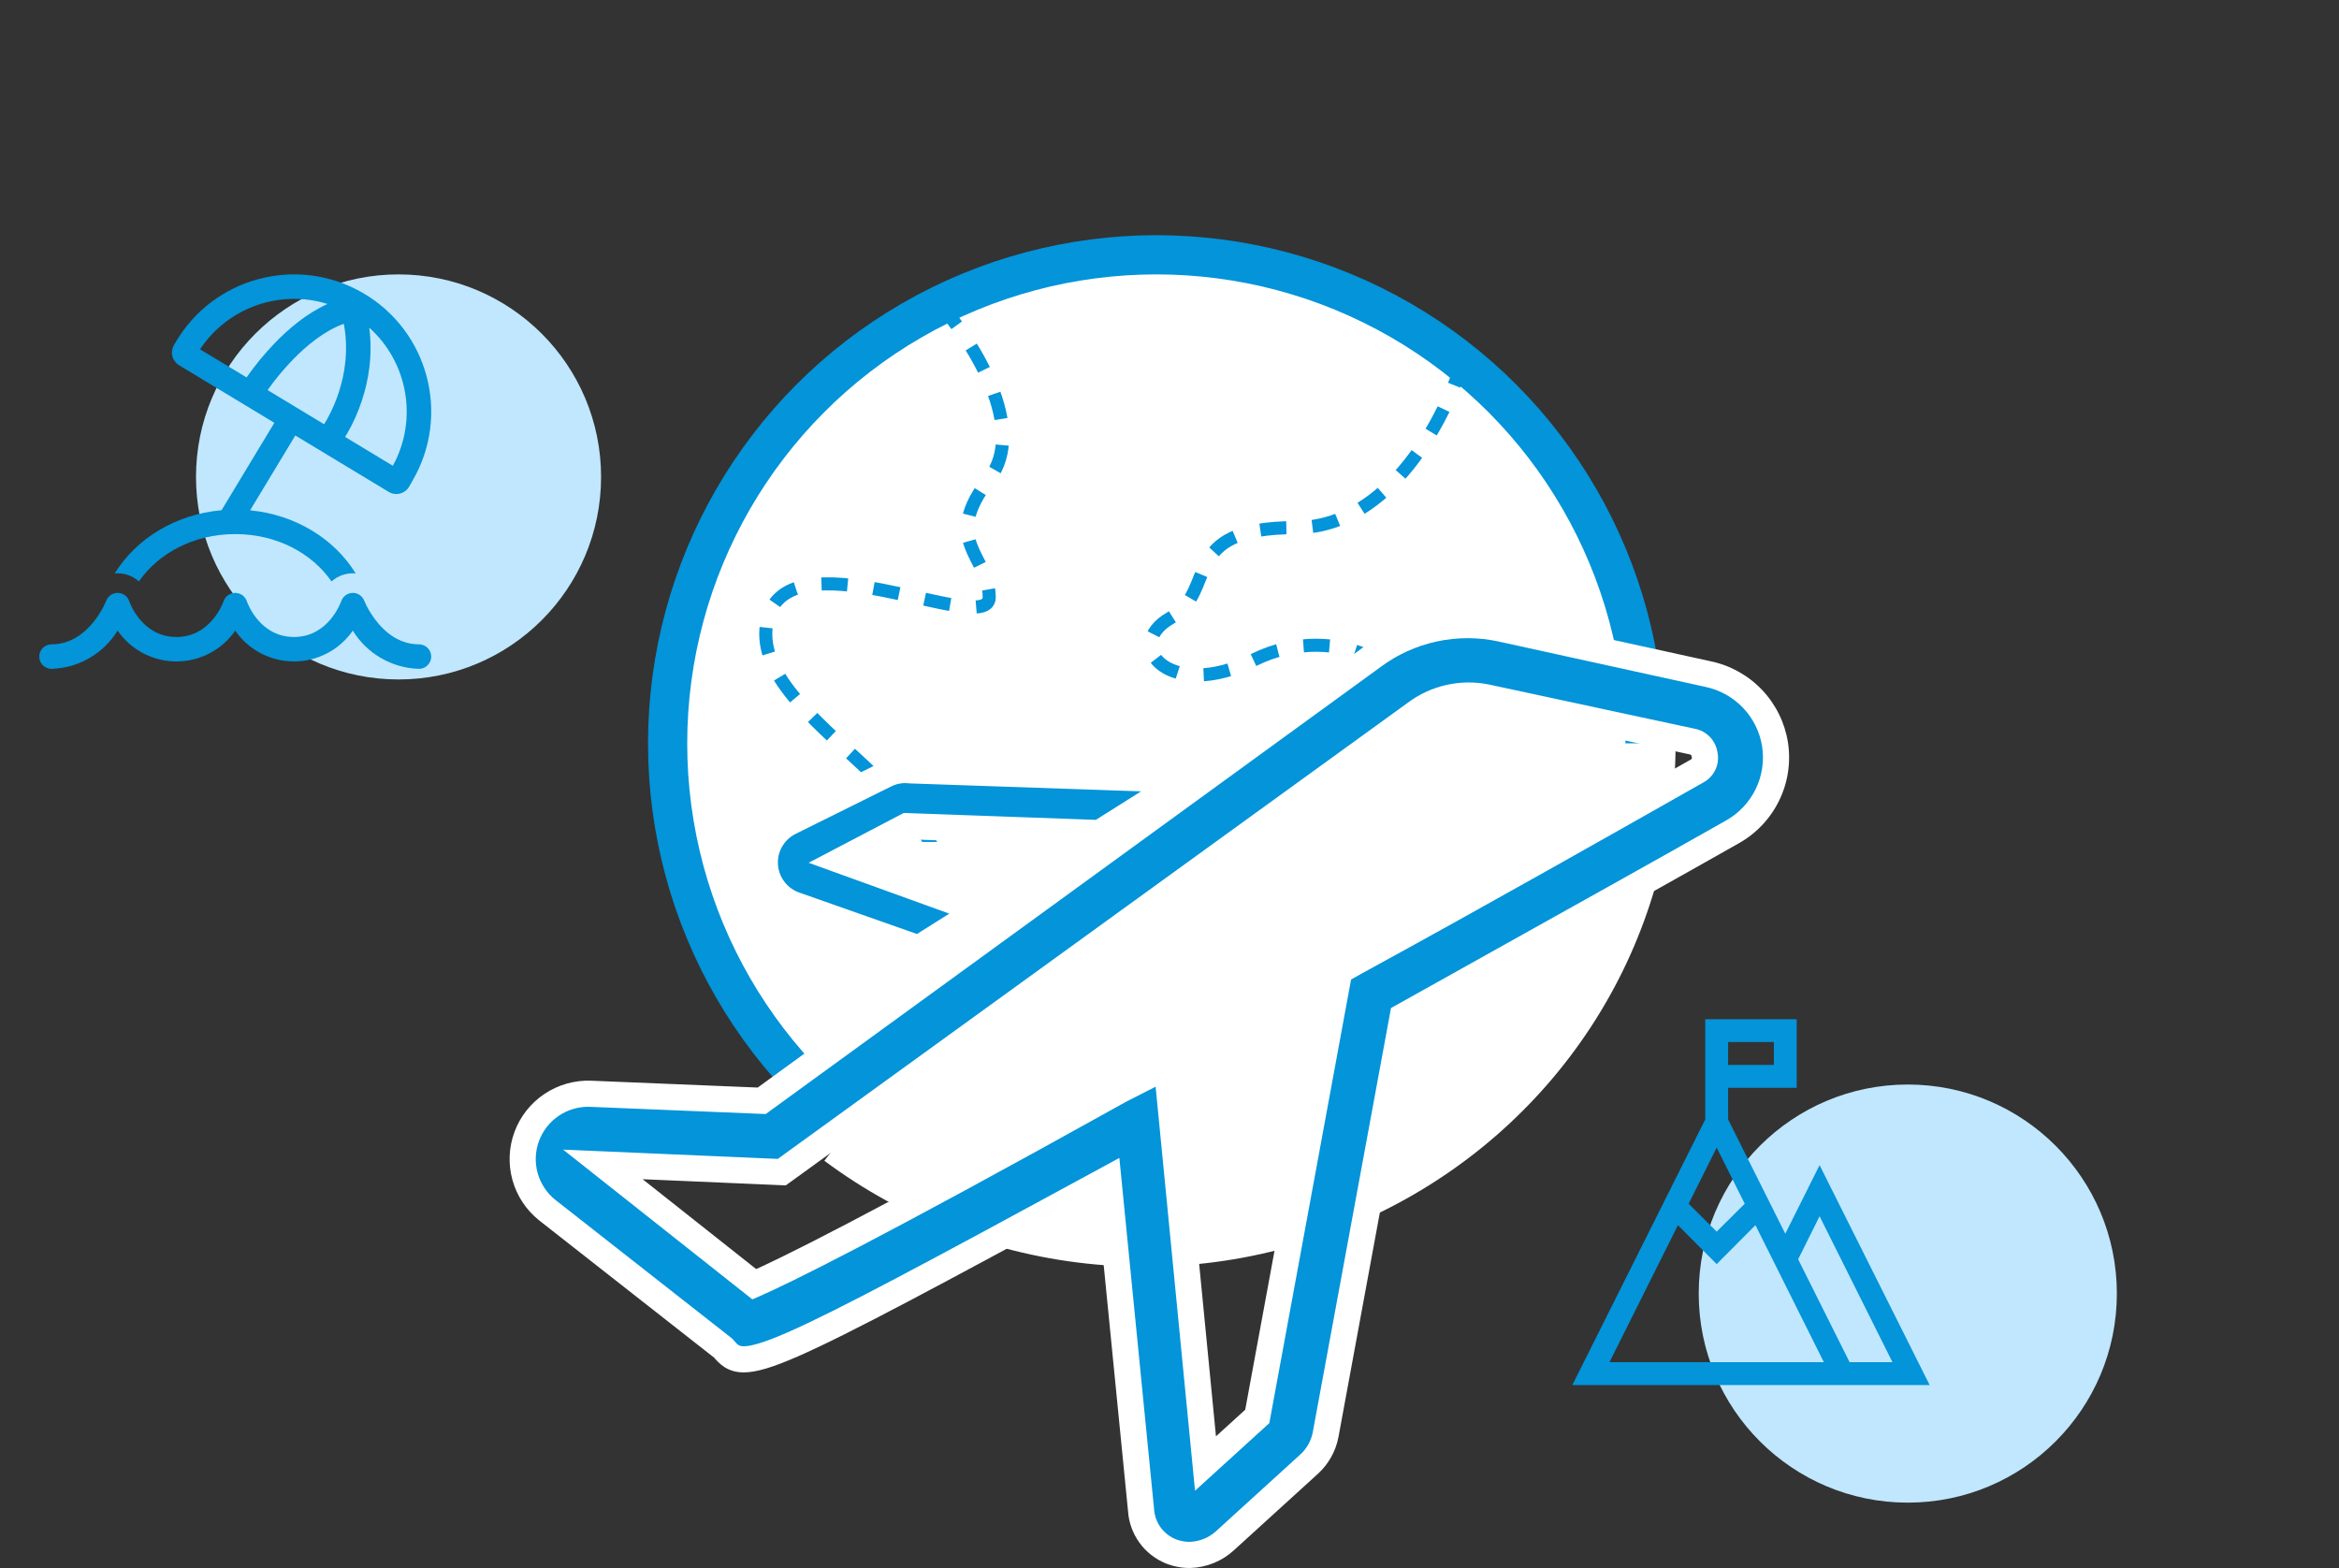 <svg width="179" height="120" viewBox="0 0 179 120" fill="none" xmlns="http://www.w3.org/2000/svg">
<rect x="0" y="0" width="179" height="120" fill="#333333" stroke="none"/>
<mask id="mask0_1455_821" style="mask-type:alpha" maskUnits="userSpaceOnUse" x="3" y="0" width="176" height="120">
<rect x="3" width="176" height="120" fill="#D9D9D9"/>
</mask>
<g mask="url(#mask0_1455_821)">
<circle cx="146" cy="99" r="16" fill="#C0E7FD"/>
<circle cx="30.5" cy="36.5" r="15.5" fill="#C0E7FD"/>
</g>
<path d="M31.319 37.23L31.592 36.75C34.493 31.728 32.772 25.306 27.75 22.407C22.727 19.508 16.306 21.228 13.406 26.25L13.312 26.413C13.163 26.67 13.12 26.975 13.194 27.263C13.267 27.551 13.45 27.798 13.704 27.953L20.996 32.358L16.956 39.047C13.424 39.358 10.405 41.233 8.781 43.886C9.114 43.855 9.451 43.893 9.769 43.998C10.087 44.103 10.38 44.273 10.629 44.496C12.108 42.369 14.778 40.875 18 40.875C21.223 40.875 23.894 42.37 25.373 44.498C25.622 44.274 25.914 44.104 26.232 43.999C26.55 43.893 26.886 43.855 27.219 43.885C25.61 41.257 22.632 39.392 19.141 39.055L22.6 33.328L29.748 37.646C29.878 37.724 30.022 37.775 30.172 37.797C30.322 37.818 30.475 37.809 30.621 37.77C30.768 37.732 30.905 37.664 31.024 37.571C31.144 37.478 31.244 37.363 31.319 37.231M28.257 25.076C31.19 27.7 32.021 32.078 30.063 35.647L26.408 33.438L26.42 33.417C26.51 33.275 26.632 33.071 26.771 32.812C27.05 32.294 27.402 31.549 27.704 30.629C28.184 29.168 28.542 27.241 28.257 25.076ZM25.065 23.264C23.453 23.988 22.062 25.187 21.03 26.256C20.247 27.069 19.53 27.941 18.883 28.866L18.87 28.883L15.311 26.733C17.453 23.497 21.463 22.138 25.065 23.264ZM20.479 29.855C21.053 29.043 21.688 28.275 22.378 27.559C23.486 26.411 24.86 25.301 26.312 24.781C26.695 26.819 26.379 28.653 25.922 30.044C25.71 30.692 25.442 31.321 25.12 31.922C25.021 32.108 24.915 32.29 24.803 32.468L20.479 29.855ZM27.524 45.535C27.374 45.434 27.198 45.379 27.017 45.376H26.981C26.787 45.38 26.6 45.444 26.444 45.558C26.289 45.673 26.172 45.833 26.111 46.016L26.11 46.019C26.078 46.106 25.138 48.75 22.5 48.75C19.86 48.75 18.926 46.125 18.89 46.016C18.827 45.829 18.708 45.666 18.548 45.551C18.389 45.436 18.197 45.374 18 45.374C17.803 45.374 17.611 45.436 17.452 45.551C17.292 45.666 17.173 45.829 17.111 46.016L17.11 46.018C17.078 46.106 16.138 48.75 13.5 48.75C10.86 48.75 9.926 46.125 9.893 46.016C9.832 45.832 9.715 45.672 9.56 45.557C9.404 45.443 9.217 45.379 9.023 45.375H9.007C8.816 45.374 8.63 45.432 8.473 45.539C8.315 45.647 8.195 45.801 8.127 45.979C8.114 46.013 6.824 49.312 3.941 49.312C3.692 49.312 3.453 49.411 3.278 49.587C3.102 49.763 3.003 50.001 3.003 50.25C3.003 50.499 3.102 50.737 3.278 50.913C3.453 51.089 3.692 51.188 3.941 51.188C4.96 51.158 5.957 50.875 6.84 50.364C7.723 49.854 8.465 49.131 9 48.263C9.504 48.99 10.176 49.584 10.959 49.995C11.743 50.406 12.614 50.621 13.499 50.621C14.383 50.622 15.255 50.408 16.039 49.998C16.823 49.588 17.496 48.994 18 48.267C18.504 48.994 19.177 49.588 19.961 49.998C20.745 50.408 21.617 50.622 22.501 50.621C23.386 50.621 24.257 50.406 25.041 49.995C25.824 49.584 26.497 48.99 27 48.263C27.535 49.132 28.278 49.854 29.162 50.365C30.045 50.876 31.042 51.158 32.063 51.188C32.311 51.188 32.55 51.089 32.725 50.913C32.901 50.737 33 50.499 33 50.25C33 50.001 32.901 49.763 32.725 49.587C32.55 49.411 32.311 49.312 32.063 49.312C30.203 49.312 28.997 47.915 28.377 46.93V46.928C28.184 46.626 28.017 46.309 27.877 45.979C27.808 45.798 27.685 45.644 27.524 45.535Z" fill="#0394D9"/>
<circle cx="88.492" cy="56.9" r="37.4" fill="white" stroke="#0394D9" stroke-width="3"/>
<path d="M71.972 23.329C74.459 26.171 78.687 32.814 75.703 36.651C71.972 41.446 75.703 42.512 75.703 45.709C75.703 48.907 59.716 40.381 58.651 47.841C57.585 55.301 74.637 61.163 71.972 70.222C69.841 77.469 71.084 86.385 71.972 89.938" stroke="#0394D9" stroke-dasharray="2 2"/>
<path d="M111.938 27.592C110.694 31.855 106.396 40.381 99.149 40.381C90.09 40.381 93.287 45.177 89.557 47.308C85.827 49.44 89.557 53.703 95.952 50.505C102.346 47.308 109.806 51.571 106.609 55.301C103.412 59.031 83.163 59.031 89.557 68.623C95.952 78.215 103.412 70.754 102.879 77.682C102.346 84.609 107.142 86.741 122.595 68.623" stroke="#0394D9" stroke-dasharray="2 2"/>
<rect x="88.759" y="60.954" width="16.253" height="22.058" fill="white"/>
<path d="M128.23 56.891C128.23 64.343 126.121 71.647 122.14 77.982C118.159 84.317 112.464 89.431 105.695 92.751C98.926 96.07 91.353 97.461 83.825 96.769C76.298 96.078 69.116 93.329 63.086 88.834L70.184 79.585V64.437H79.471V67.481L87.598 56.891H128.23Z" fill="white"/>
<path fill-rule="evenodd" clip-rule="evenodd" d="M134.118 53.483C135.033 54.444 135.633 55.66 135.84 56.969C136.044 58.284 135.841 59.63 135.258 60.827C134.676 62.024 133.741 63.015 132.578 63.667C128.025 66.251 122.186 69.508 115.787 73.078C113.058 74.601 110.226 76.181 107.349 77.789L101.446 109.8C101.282 110.657 100.848 111.44 100.206 112.033L93.764 117.897C93.029 118.578 92.071 118.969 91.069 119C90.571 119.005 90.077 118.914 89.613 118.731C88.97 118.472 88.413 118.037 88.007 117.475C87.601 116.913 87.364 116.248 87.322 115.557L84.816 90.217C58.05 104.77 56.972 105.146 55.355 103.183L41.877 92.611C41.055 91.953 40.462 91.054 40.181 90.04C39.9 89.027 39.947 87.95 40.314 86.965C40.681 85.979 41.35 85.134 42.226 84.549C43.102 83.964 44.14 83.67 45.193 83.707L58.293 84.245L105.058 50.244C106.45 49.208 108.049 48.481 109.746 48.115C111.443 47.748 113.2 47.75 114.896 48.119L130.719 51.589C132.018 51.862 133.204 52.523 134.118 53.483ZM129.402 59.274L129.91 58.986C130.121 58.865 130.288 58.68 130.385 58.457C130.482 58.234 130.505 57.986 130.449 57.749C130.419 57.505 130.311 57.276 130.141 57.097C129.971 56.918 129.749 56.798 129.506 56.754L113.737 53.364C112.804 53.176 111.841 53.187 110.913 53.395C109.984 53.604 109.109 54.006 108.347 54.575L59.829 89.706L46.136 89.114L57.727 98.287C59.937 97.319 66.379 94.198 85.705 83.438L89.29 81.609L92.255 112.006L96.217 108.401L102.497 74.319L103.603 73.701C113.485 68.297 122.702 63.073 129.402 59.274ZM70.297 72.584L60.897 69.274C60.25 69.061 59.681 68.661 59.262 68.125C58.842 67.589 58.591 66.941 58.54 66.263C58.489 65.585 58.64 64.907 58.975 64.315C59.309 63.723 59.812 63.243 60.419 62.935L67.761 59.29C68.352 58.994 69.017 58.878 69.673 58.957L90.614 59.676L84.136 63.755L69.395 63.225L64.361 65.861L74.916 69.677L70.297 72.584Z" fill="#0394D9"/>
<path d="M135.84 56.969L136.828 56.816L136.828 56.813L135.84 56.969ZM134.118 53.483L134.843 52.794L134.843 52.794L134.118 53.483ZM135.258 60.827L136.157 61.265L136.157 61.265L135.258 60.827ZM132.578 63.667L132.089 62.795L132.085 62.797L132.578 63.667ZM115.787 73.078L116.274 73.952L116.274 73.952L115.787 73.078ZM107.349 77.789L106.861 76.917L106.451 77.146L106.366 77.608L107.349 77.789ZM101.446 109.8L102.429 109.988L102.43 109.981L101.446 109.8ZM100.206 112.033L100.88 112.772L100.885 112.767L100.206 112.033ZM93.764 117.897L93.091 117.157L93.085 117.163L93.764 117.897ZM91.069 119L91.079 120L91.089 120L91.099 119.999L91.069 119ZM89.613 118.731L89.241 119.659L89.246 119.661L89.613 118.731ZM88.007 117.475L88.818 116.89L88.818 116.89L88.007 117.475ZM87.322 115.557L88.32 115.496L88.319 115.477L88.317 115.458L87.322 115.557ZM84.816 90.217L85.811 90.119L85.662 88.618L84.338 89.339L84.816 90.217ZM55.355 103.183L56.127 102.547L56.057 102.463L55.972 102.396L55.355 103.183ZM41.877 92.611L41.253 93.392L41.26 93.398L41.877 92.611ZM40.181 90.04L39.217 90.307L39.217 90.307L40.181 90.04ZM40.314 86.965L41.251 87.314L41.251 87.314L40.314 86.965ZM42.226 84.549L41.67 83.717L41.67 83.717L42.226 84.549ZM45.193 83.707L45.234 82.708L45.228 82.708L45.193 83.707ZM58.293 84.245L58.252 85.245L58.599 85.259L58.881 85.054L58.293 84.245ZM105.058 50.244L105.646 51.053L105.655 51.046L105.058 50.244ZM109.746 48.115L109.957 49.092L109.957 49.092L109.746 48.115ZM114.896 48.119L115.111 47.142L115.109 47.142L114.896 48.119ZM130.719 51.589L130.504 52.566L130.513 52.568L130.719 51.589ZM129.91 58.986L130.403 59.856L130.407 59.854L129.91 58.986ZM129.402 59.274L128.909 58.404L128.909 58.404L129.402 59.274ZM130.385 58.457L131.302 58.856L131.302 58.856L130.385 58.457ZM130.449 57.749L129.457 57.873L129.463 57.925L129.475 57.977L130.449 57.749ZM130.141 57.097L130.867 56.409L130.867 56.409L130.141 57.097ZM129.506 56.754L129.295 57.731L129.311 57.735L129.328 57.738L129.506 56.754ZM113.737 53.364L113.948 52.387L113.935 52.384L113.737 53.364ZM110.913 53.395L110.693 52.42L110.693 52.42L110.913 53.395ZM108.347 54.575L108.933 55.385L108.939 55.381L108.945 55.376L108.347 54.575ZM59.829 89.706L59.786 90.705L60.133 90.72L60.416 90.516L59.829 89.706ZM46.136 89.114L46.179 88.115L43.094 87.982L45.516 89.898L46.136 89.114ZM57.727 98.287L57.106 99.071L57.577 99.444L58.128 99.203L57.727 98.287ZM85.705 83.438L85.251 82.548L85.234 82.556L85.219 82.565L85.705 83.438ZM89.29 81.609L90.285 81.512L90.143 80.051L88.835 80.718L89.29 81.609ZM92.255 112.006L91.26 112.103L91.453 114.087L92.928 112.746L92.255 112.006ZM96.217 108.401L96.89 109.141L97.139 108.914L97.201 108.583L96.217 108.401ZM102.497 74.319L102.009 73.447L101.599 73.676L101.514 74.138L102.497 74.319ZM103.603 73.701L103.123 72.823L103.114 72.828L103.603 73.701ZM60.897 69.274L61.229 68.331L61.22 68.328L61.21 68.325L60.897 69.274ZM70.297 72.584L69.965 73.527L70.42 73.687L70.829 73.43L70.297 72.584ZM58.975 64.315L59.846 64.807L59.846 64.807L58.975 64.315ZM60.419 62.935L59.974 62.04L59.967 62.043L60.419 62.935ZM67.761 59.29L68.206 60.186L68.209 60.184L67.761 59.29ZM69.673 58.957L69.555 59.95L69.597 59.955L69.639 59.956L69.673 58.957ZM90.614 59.676L91.147 60.523L93.901 58.789L90.649 58.677L90.614 59.676ZM84.136 63.755L84.1 64.755L84.407 64.766L84.668 64.602L84.136 63.755ZM69.395 63.225L69.431 62.225L69.166 62.216L68.931 62.339L69.395 63.225ZM64.361 65.861L63.897 64.975L61.884 66.029L64.021 66.802L64.361 65.861ZM74.916 69.677L75.449 70.524L77.182 69.433L75.256 68.737L74.916 69.677ZM136.828 56.813C136.589 55.303 135.897 53.902 134.843 52.794L133.394 54.173C134.169 54.987 134.677 56.016 134.852 57.125L136.828 56.813ZM136.157 61.265C136.83 59.884 137.064 58.332 136.828 56.816L134.852 57.122C135.025 58.236 134.853 59.376 134.359 60.389L136.157 61.265ZM133.068 64.539C134.407 63.787 135.485 62.645 136.157 61.265L134.359 60.389C133.866 61.403 133.074 62.242 132.089 62.795L133.068 64.539ZM116.274 73.952C122.672 70.382 128.514 67.122 133.072 64.537L132.085 62.797C127.535 65.379 121.7 68.634 115.3 72.205L116.274 73.952ZM107.837 78.662C110.714 77.054 113.545 75.475 116.274 73.952L115.3 72.205C112.57 73.728 109.739 75.308 106.861 76.917L107.837 78.662ZM102.43 109.981L108.333 77.971L106.366 77.608L100.463 109.619L102.43 109.981ZM100.885 112.767C101.683 112.029 102.224 111.055 102.428 109.988L100.464 109.612C100.34 110.259 100.012 110.85 99.528 111.299L100.885 112.767ZM94.438 118.636L100.88 112.772L99.533 111.293L93.091 117.157L94.438 118.636ZM91.099 119.999C92.343 119.961 93.531 119.476 94.444 118.631L93.085 117.163C92.527 117.679 91.8 117.977 91.038 118L91.099 119.999ZM89.246 119.661C89.83 119.891 90.452 120.006 91.079 120L91.059 118C90.69 118.004 90.323 117.936 89.98 117.801L89.246 119.661ZM87.196 118.06C87.713 118.776 88.422 119.33 89.241 119.659L89.986 117.803C89.518 117.615 89.113 117.298 88.818 116.89L87.196 118.06ZM86.324 115.617C86.377 116.498 86.68 117.345 87.196 118.06L88.818 116.89C88.523 116.482 88.351 115.998 88.32 115.496L86.324 115.617ZM83.82 90.316L86.327 115.655L88.317 115.458L85.811 90.119L83.82 90.316ZM54.583 103.819C54.798 104.08 55.075 104.393 55.453 104.632C55.857 104.887 56.318 105.022 56.858 105.032C57.847 105.049 59.153 104.641 61.055 103.81C64.922 102.12 71.933 98.36 85.293 91.096L84.338 89.339C70.932 96.627 64.021 100.331 60.254 101.977C58.338 102.814 57.398 103.041 56.894 103.032C56.688 103.028 56.59 102.984 56.52 102.941C56.426 102.881 56.316 102.777 56.127 102.547L54.583 103.819ZM41.26 93.398L54.737 103.97L55.972 102.396L42.495 91.824L41.26 93.398ZM39.217 90.307C39.554 91.524 40.267 92.603 41.253 93.392L42.502 91.83C41.844 91.304 41.369 90.584 41.145 89.773L39.217 90.307ZM39.377 86.616C38.936 87.799 38.88 89.09 39.217 90.307L41.145 89.773C40.92 88.963 40.958 88.102 41.251 87.314L39.377 86.616ZM41.67 83.717C40.62 84.419 39.817 85.433 39.377 86.616L41.251 87.314C41.545 86.525 42.08 85.849 42.781 85.381L41.67 83.717ZM45.228 82.708C43.966 82.663 42.721 83.016 41.67 83.717L42.781 85.381C43.482 84.912 44.314 84.677 45.157 84.707L45.228 82.708ZM58.334 83.246L45.234 82.708L45.152 84.707L58.252 85.245L58.334 83.246ZM104.47 49.435L57.705 83.436L58.881 85.054L105.646 51.053L104.47 49.435ZM109.535 47.137C107.698 47.534 105.968 48.32 104.461 49.442L105.655 51.046C106.932 50.095 108.399 49.429 109.957 49.092L109.535 47.137ZM115.109 47.142C113.273 46.742 111.372 46.741 109.535 47.137L109.957 49.092C111.515 48.756 113.127 48.757 114.684 49.096L115.109 47.142ZM130.933 50.612L115.111 47.142L114.682 49.096L130.504 52.566L130.933 50.612ZM134.843 52.794C133.788 51.686 132.422 50.925 130.924 50.61L130.513 52.568C131.615 52.799 132.619 53.359 133.394 54.173L134.843 52.794ZM129.417 58.117L128.909 58.404L129.895 60.144L130.403 59.856L129.417 58.117ZM129.468 58.057C129.457 58.083 129.438 58.104 129.413 58.119L130.407 59.854C130.805 59.627 131.119 59.277 131.302 58.856L129.468 58.057ZM129.475 57.977C129.482 58.004 129.479 58.032 129.468 58.057L131.302 58.856C131.485 58.436 131.527 57.968 131.423 57.521L129.475 57.977ZM129.415 57.785C129.438 57.809 129.453 57.84 129.457 57.873L131.441 57.625C131.384 57.169 131.183 56.743 130.867 56.409L129.415 57.785ZM129.328 57.738C129.361 57.744 129.392 57.761 129.415 57.785L130.867 56.409C130.55 56.075 130.136 55.852 129.684 55.77L129.328 57.738ZM113.527 54.342L129.295 57.731L129.716 55.776L113.948 52.387L113.527 54.342ZM111.132 54.371C111.924 54.193 112.744 54.184 113.54 54.345L113.935 52.384C112.864 52.168 111.759 52.18 110.693 52.42L111.132 54.371ZM108.945 55.376C109.594 54.892 110.34 54.549 111.132 54.371L110.693 52.42C109.627 52.659 108.624 53.12 107.749 53.773L108.945 55.376ZM60.416 90.516L108.933 55.385L107.76 53.765L59.242 88.896L60.416 90.516ZM46.093 90.113L59.786 90.705L59.872 88.707L46.179 88.115L46.093 90.113ZM58.347 97.503L46.757 88.33L45.516 89.898L57.106 99.071L58.347 97.503ZM85.219 82.565C65.891 93.326 59.487 96.424 57.325 97.371L58.128 99.203C60.387 98.213 66.867 95.071 86.192 84.312L85.219 82.565ZM88.835 80.718L85.251 82.548L86.159 84.329L89.744 82.5L88.835 80.718ZM93.25 111.909L90.285 81.512L88.295 81.706L91.26 112.103L93.25 111.909ZM95.544 107.662L91.582 111.266L92.928 112.746L96.89 109.141L95.544 107.662ZM101.514 74.138L95.234 108.22L97.201 108.583L103.481 74.501L101.514 74.138ZM103.114 72.828L102.009 73.447L102.986 75.192L104.091 74.573L103.114 72.828ZM128.909 58.404C122.208 62.203 112.998 67.424 103.123 72.823L104.082 74.578C113.973 69.17 123.195 63.942 129.895 60.144L128.909 58.404ZM60.565 70.218L69.965 73.527L70.629 71.64L61.229 68.331L60.565 70.218ZM58.474 68.741C59.015 69.432 59.749 69.948 60.583 70.224L61.21 68.325C60.751 68.173 60.347 67.889 60.049 67.508L58.474 68.741ZM57.543 66.338C57.609 67.214 57.933 68.05 58.474 68.741L60.049 67.508C59.752 67.128 59.574 66.669 59.538 66.188L57.543 66.338ZM58.104 63.824C57.672 64.588 57.477 65.463 57.543 66.338L59.538 66.188C59.501 65.707 59.608 65.227 59.846 64.807L58.104 63.824ZM59.967 62.043C59.184 62.44 58.535 63.059 58.104 63.824L59.846 64.807C60.083 64.387 60.439 64.046 60.871 63.828L59.967 62.043ZM67.316 58.394L59.974 62.04L60.864 63.831L68.206 60.186L67.316 58.394ZM69.792 57.964C68.941 57.862 68.079 58.012 67.313 58.396L68.209 60.184C68.624 59.976 69.093 59.894 69.555 59.95L69.792 57.964ZM90.649 58.677L69.708 57.957L69.639 59.956L90.58 60.676L90.649 58.677ZM84.668 64.602L91.147 60.523L90.082 58.83L83.603 62.909L84.668 64.602ZM69.359 64.224L84.1 64.755L84.171 62.756L69.431 62.225L69.359 64.224ZM64.825 66.747L69.859 64.111L68.931 62.339L63.897 64.975L64.825 66.747ZM75.256 68.737L64.701 64.921L64.021 66.802L74.576 70.618L75.256 68.737ZM70.829 73.43L75.449 70.524L74.384 68.831L69.764 71.737L70.829 73.43Z" fill="white"/>
<g clip-path="url(#clip0_1455_821)">
<path d="M139.25 89.17L147.672 106H120.328L130.5 85.67V78H137.5V83.25H132.25V85.67L136.625 94.42L139.25 89.17ZM132.25 79.75V81.5H135.75V79.75H132.25ZM133.521 92.123L131.375 87.83L129.229 92.123L131.375 94.256L133.521 92.123ZM139.578 104.25L134.342 93.764L131.375 96.744L128.408 93.764L123.172 104.25H139.578ZM141.547 104.25H144.828L139.25 93.08L137.609 96.375L141.547 104.25Z" fill="#0394D9"/>
</g>
<defs>
<clipPath id="clip0_1455_821">
<rect width="28" height="28" fill="white" transform="translate(120 78)"/>
</clipPath>
</defs>
</svg>
